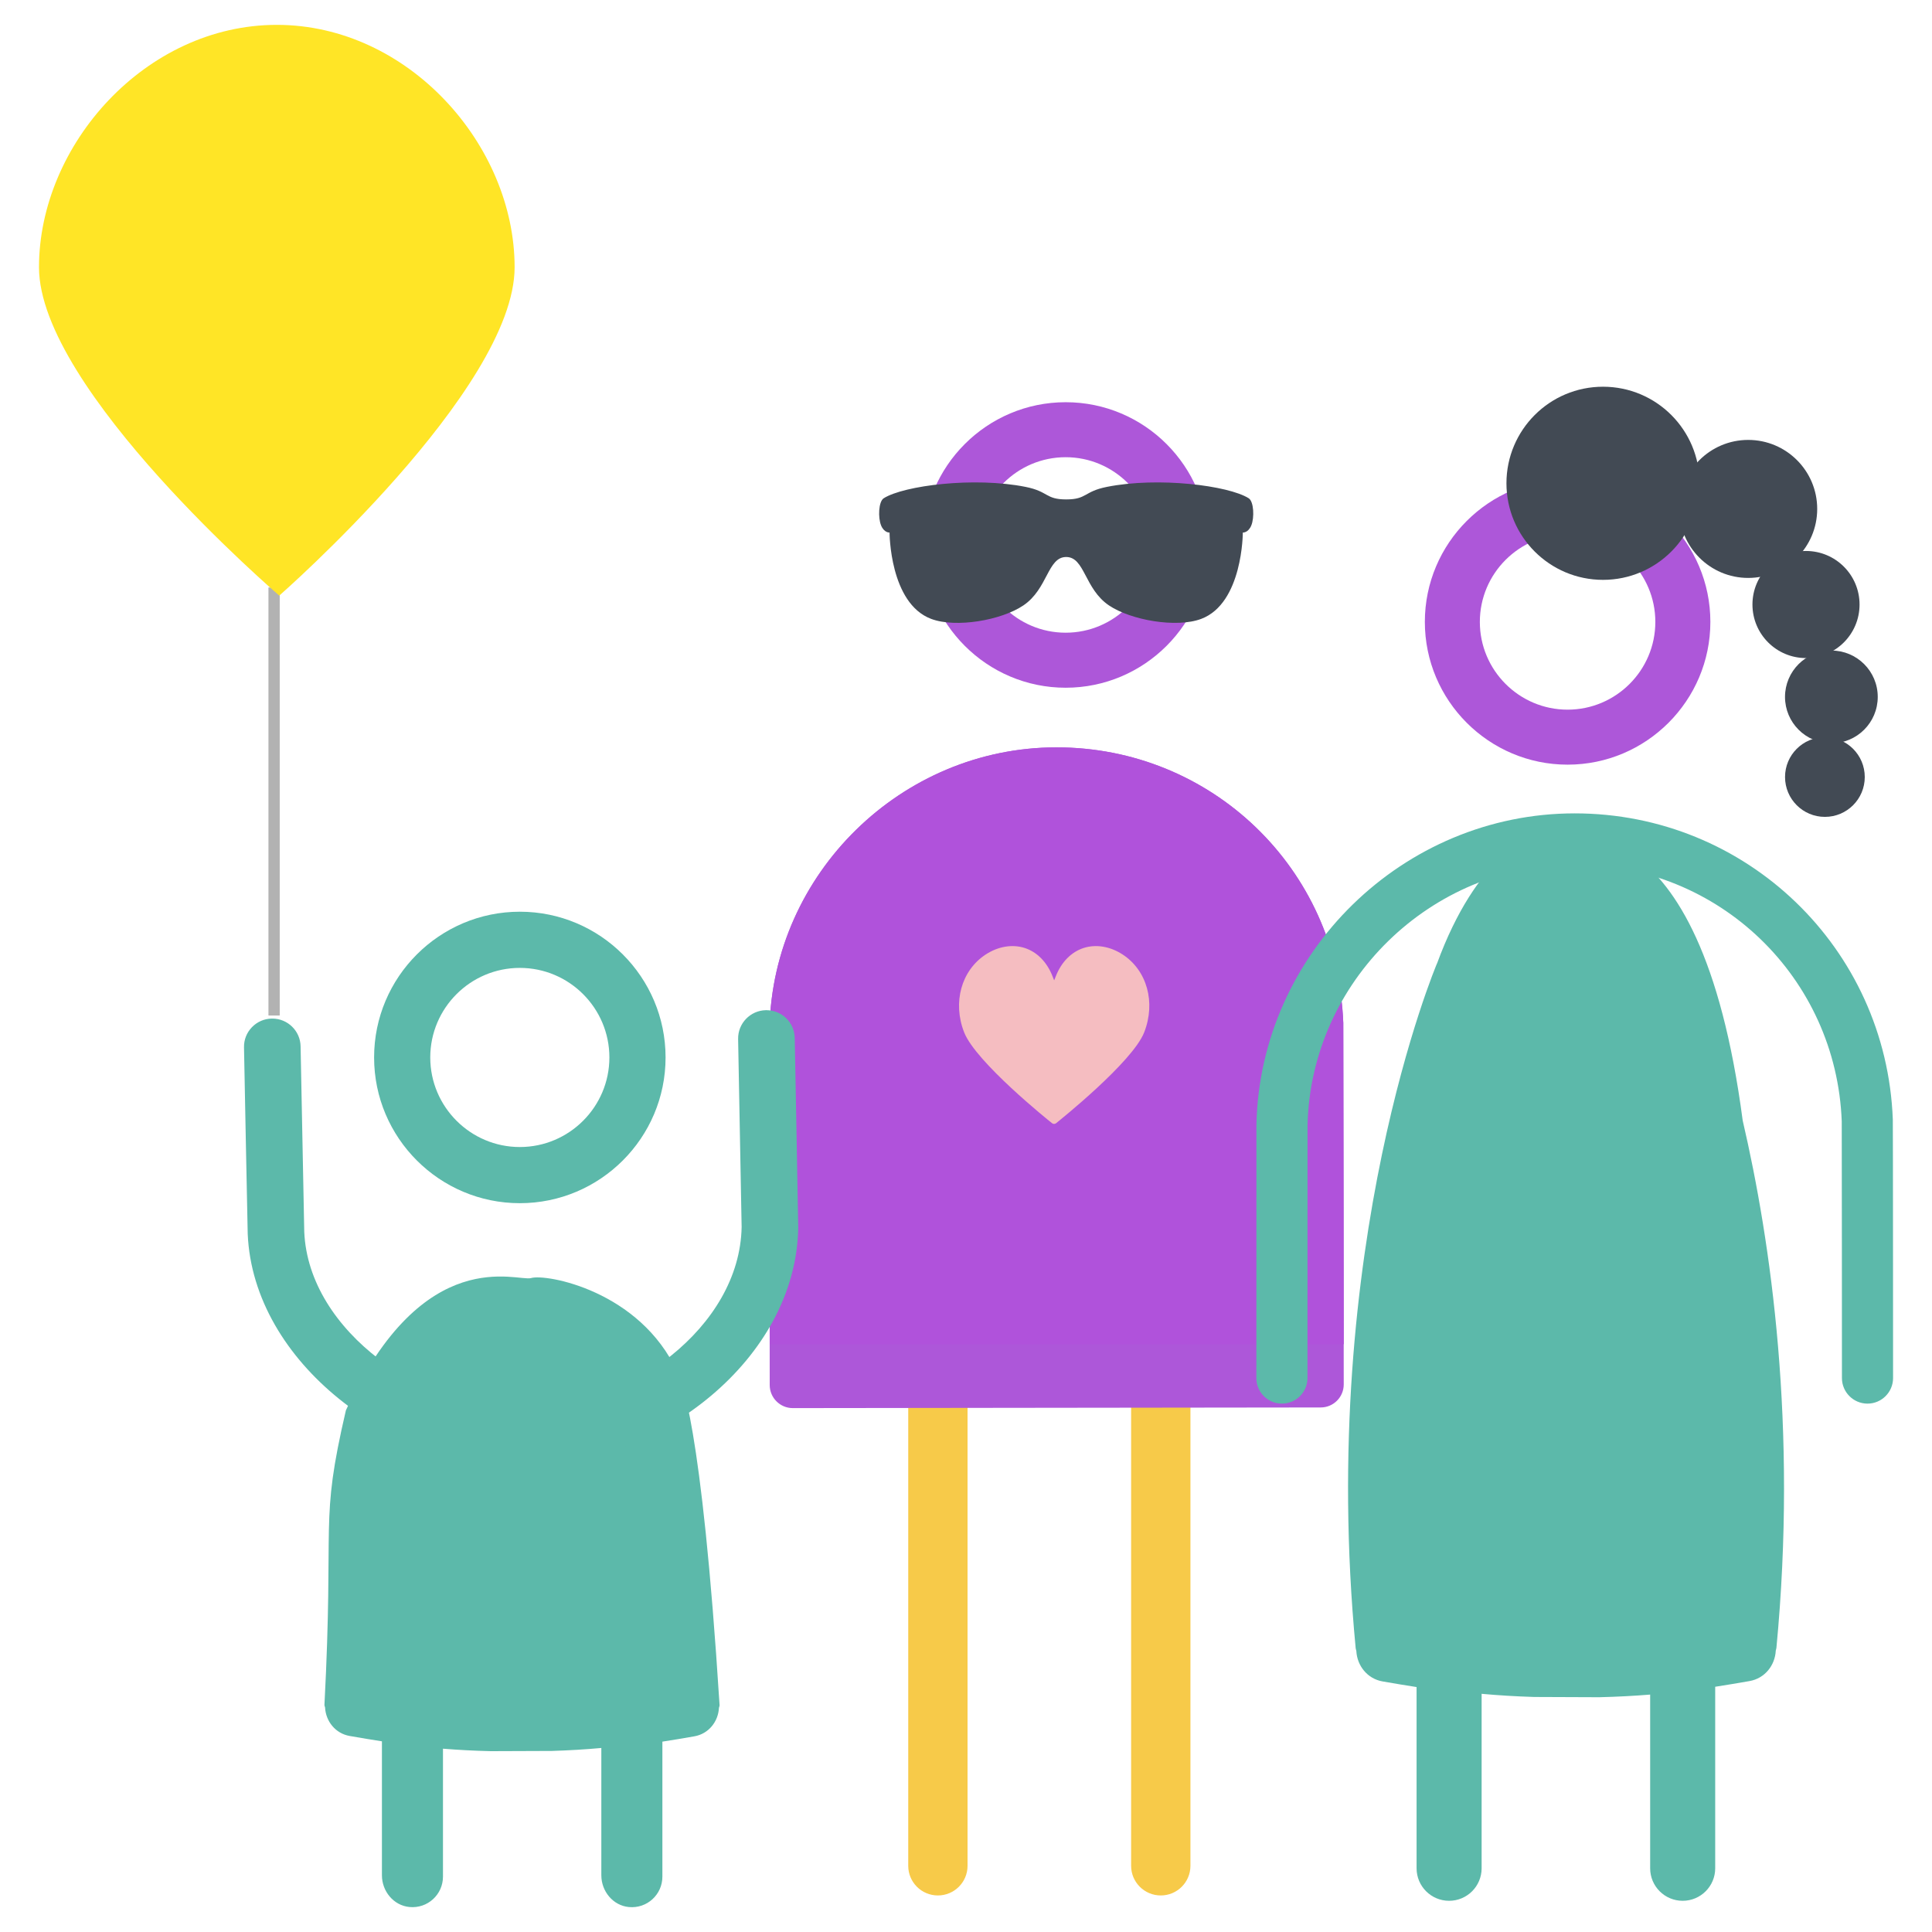 <?xml version="1.0" encoding="UTF-8"?>
<svg id="Layer_1" data-name="Layer 1" xmlns="http://www.w3.org/2000/svg" xmlns:xlink="http://www.w3.org/1999/xlink" viewBox="0 0 600 600">
  <defs>
    <style>
      .cls-1 {
        fill: none;
      }

      .cls-2 {
        fill: #f5bdc1;
      }

      .cls-3 {
        fill: #b052db;
      }

      .cls-4 {
        fill: #424a54;
      }

      .cls-5 {
        fill: #f7ca49;
      }

      .cls-6 {
        clip-path: url(#clippath-1);
      }

      .cls-7 {
        clip-path: url(#clippath-2);
      }

      .cls-8 {
        fill: #5cb9aa;
      }

      .cls-9 {
        fill: #ad57d9;
      }

      .cls-10 {
        fill: #ffe526;
      }

      .cls-11 {
        clip-path: url(#clippath);
      }

      .cls-12 {
        fill: #b2b2b2;
      }
    </style>
    <clipPath id="clippath">
      <rect class="cls-1" x="12.11" y="7.72" width="575.78" height="584.57"/>
    </clipPath>
    <clipPath id="clippath-1">
      <path class="cls-1" d="M328,232.1c-48.02.06-87.95,39.15-89,87.13-.02.79.06,110.22.06,110.92,0,3.95,3.21,7.15,7.16,7.15,3.95,0,160.01-.19,163.96-.2,3.95,0,7.15-3.21,7.15-7.16,0-.7-.11-110.95-.15-112.23-1.87-48.03-40.98-85.61-89.06-85.61h-.11"/>
    </clipPath>
    <clipPath id="clippath-2">
      <rect class="cls-1" x="273.02" y="149.82" width="116.19" height="43.62"/>
    </clipPath>
  </defs>
  <rect class="cls-12" x="83.37" y="182.44" width="3.5" height="132.94"/>
  <g class="cls-11">
    <path class="cls-10" d="M12.11,83C12.11,45.02,45.18,7.72,85.97,7.72s73.85,37.3,73.85,75.28-73.09,101.97-73.09,101.97c0,0-74.62-63.98-74.62-101.97"/>
    <path class="cls-5" d="M291.27,588.65c5.09,0,9.21-4.12,9.21-9.21v-285.83c0-5.09-4.12-9.21-9.21-9.21s-9.21,4.12-9.21,9.21v285.83c0,5.09,4.12,9.21,9.21,9.21"/>
    <path class="cls-5" d="M360.49,588.65c5.09,0,9.21-4.12,9.21-9.21v-285.83c0-5.09-4.12-9.21-9.21-9.21s-9.21,4.12-9.21,9.21v285.83c0,5.09,4.12,9.21,9.21,9.21"/>
    <path class="cls-9" d="M330.95,141.99c15.02,0,27.25,12.22,27.25,27.25s-12.22,27.25-27.25,27.25-27.25-12.22-27.25-27.25,12.22-27.25,27.25-27.25M330.95,213.58c24.45,0,44.34-19.89,44.34-44.34s-19.89-44.33-44.34-44.33-44.33,19.89-44.33,44.33,19.89,44.34,44.33,44.34"/>
    <path class="cls-9" d="M410.17,437.1c-3.95,0-160.01.19-163.96.2-3.95,0-7.16-3.2-7.17-7.15,0-.7-.08-110.13-.06-110.92,1.06-47.98,40.99-87.07,89.01-87.13,48.13-.06,87.3,37.54,89.17,85.6.05,1.28.15,111.53.15,112.24,0,3.95-3.2,7.16-7.15,7.16"/>
  </g>
  <g class="cls-6">
    <rect class="cls-3" x="221.17" y="227.66" width="206.59" height="189.81"/>
  </g>
  <g class="cls-7">
    <path class="cls-4" d="M273.62,163.16c.97,2.36,2.64,2.23,2.64,2.23,0,0,0,21.95,12.92,26.81,7.66,2.89,21.8.43,28.62-4.17,7.64-5.14,7.51-15.05,13.31-15.05s5.66,9.91,13.31,15.05c6.83,4.59,20.97,7.05,28.63,4.17,12.92-4.86,12.92-26.81,12.92-26.81,0,0,1.67.14,2.64-2.23.97-2.36.81-7.4-.83-8.43-6.29-3.95-28.11-6.71-44.05-3.52-7.21,1.44-6.11,3.89-12.61,3.89s-5.41-2.45-12.61-3.89c-15.94-3.19-37.76-.43-44.05,3.52-1.64,1.03-1.81,6.07-.83,8.43M346.72,155.19c12.91-2.12,27.71-.37,32.77,2.81,1.32.83,3.43,24.45-9.3,29.33-6.14,2.36-18.31.95-23.05-3.66-11.1-10.81-10.35-26.84-.43-28.48M282.75,158c5.05-3.17,19.86-4.93,32.76-2.81,9.92,1.63,10.68,17.67-.42,28.48-4.74,4.61-16.9,6.02-23.05,3.66-12.72-4.88-10.61-28.5-9.29-29.33"/>
  </g>
  <g>
    <path class="cls-4" d="M279.66,161.68c-.55-2.96,2.24-5.28,4.08-7.61,1.96-2.48,7.09-.03,10.05-1.79,2.36-1.41,5.41-1.61,8.34-1.13,1.74.42,15.17,1.06,16.63,1.91,3.26,1.38,6.74,6.08,9.88,7.68,4.44,2.25-5.71,4.65-5.5,8.73.09,1.98.17,4.21-.23,6.17-.42,2.04-1.36,3.89-2.89,5.58-2.39,2.66-3.82,6.48-7.65,6.9-5.01.55-9.72,2.12-14.91,1.75-5.15-.37-10.67-3.31-14.01-5.86-2.45-1.87-5.23-15.33-5.93-18.1-.74-2.9,1.25-6.26,4.37-7.86"/>
    <path class="cls-4" d="M381.34,161.68c.55-2.96-2.24-5.28-4.08-7.61-1.96-2.48-7.09-.03-10.05-1.79-2.36-1.41-5.41-1.61-8.34-1.13-1.74.42-15.17,1.06-16.63,1.91-3.26,1.38-6.74,6.08-9.88,7.68-4.44,2.25,5.71,4.65,5.5,8.73-.09,1.98-.17,4.21.23,6.17.42,2.04,1.36,3.89,2.89,5.58,2.39,2.66,3.82,6.48,7.65,6.9,5.01.55,9.72,2.12,14.91,1.75,5.16-.37,10.67-3.31,14.01-5.86,2.45-1.87,5.23-15.33,5.94-18.1.74-2.9-1.25-6.26-4.37-7.86"/>
    <path class="cls-2" d="M348.62,296.41c-3.85-2.5-8.24-3.24-12.08-2.01-3.84,1.24-6.92,4.36-8.66,8.81-.26.66-.35.88-.44,1.1-.02.05-.05.09-.06.14-.04-.09-.07-.17-.11-.26-.08-.2-.19-.46-.39-.98-1.74-4.45-4.82-7.57-8.66-8.81-3.83-1.23-8.23-.49-12.08,2.01-7.59,4.95-10.36,14.9-6.72,24.19,3.63,9.25,26.32,27.45,27.29,28.21.18.15.41.23.63.23s.45-.07.64-.22c.96-.78,23.73-18.97,27.36-28.22,3.64-9.3.88-19.25-6.72-24.19"/>
    <path class="cls-8" d="M161.44,300.59c15.34,0,27.81,12.48,27.81,27.81s-12.48,27.82-27.81,27.82-27.82-12.48-27.82-27.82,12.48-27.81,27.82-27.81M161.44,373.66c24.95,0,45.26-20.3,45.26-45.26s-20.3-45.26-45.26-45.26-45.26,20.3-45.26,45.26,20.3,45.26,45.26,45.26"/>
    <path class="cls-8" d="M171.4,543.77c5.48-.17,10.53-.48,15.35-.92v39.55c0,4.95,3.62,9.38,8.55,9.85,5.66.54,10.41-3.89,10.41-9.44v-41.93c3.2-.5,6.45-1.03,9.93-1.65,4.44-.78,7.42-4.56,7.64-8.87.04-.27.21-.51.19-.79-5.63-89-12.11-101.27-13.09-103.41-11.65-25.41-40.84-30.63-45.44-29.25-4.15,1.25-33.38-11.3-57.52,41.09-8.25,35.47-3.6,32.87-6.66,91.46-.02.28.15.51.19.79.22,4.31,3.21,8.09,7.64,8.87,3.51.62,6.8,1.16,10.02,1.66v41.61c0,4.95,3.62,9.38,8.55,9.85,5.66.54,10.41-3.89,10.41-9.44v-39.73c4.66.38,9.51.64,14.84.77"/>
    <path class="cls-8" d="M76.93,383.21c1.71,40.14,45.33,72.26,85.45,72.26.49,0,.98,0,1.47-.01,40.85-.8,83.29-33.34,84.05-74.08.02-1.14-1.08-58.52-1.09-59.05-.05-2.35-1-4.53-2.7-6.16-1.65-1.58-3.81-2.45-6.09-2.45h-.17c-4.84.1-8.71,4.11-8.62,8.95l.04,2.24c.86,45.23,1.04,55.53,1.05,56.15-.58,31.27-35.45,56.24-66.82,56.85-31.25.64-67.68-24.24-69.01-55.35-.02-.81-.43-21.28-1.11-56.16l-.03-1.47c-.09-4.78-4.02-8.6-8.78-8.6-.06,0-.12,0-.18,0-2.35.05-4.54,1-6.16,2.69-1.63,1.69-2.5,3.91-2.45,6.24,0,.49,1.11,57.21,1.15,57.96"/>
    <path class="cls-9" d="M486.83,165.89c15.02,0,27.25,12.22,27.25,27.25s-12.22,27.25-27.25,27.25-27.25-12.22-27.25-27.25,12.22-27.25,27.25-27.25M486.83,237.47c24.45,0,44.34-19.89,44.34-44.34s-19.89-44.33-44.34-44.33-44.33,19.89-44.33,44.33,19.89,44.34,44.33,44.34"/>
    <path class="cls-4" d="M527.82,150.09c0,16.56-13.43,29.99-29.99,29.99s-29.99-13.43-29.99-29.99,13.42-29.99,29.99-29.99,29.99,13.42,29.99,29.99"/>
    <path class="cls-4" d="M564.35,158.05c0,11.84-9.6,21.43-21.43,21.43s-21.43-9.6-21.43-21.43,9.6-21.43,21.43-21.43,21.43,9.6,21.43,21.43"/>
    <path class="cls-4" d="M577.5,187.74c0,9.19-7.44,16.63-16.63,16.63s-16.63-7.44-16.63-16.63,7.45-16.63,16.63-16.63,16.63,7.44,16.63,16.63"/>
    <path class="cls-4" d="M583.15,216.43c0,7.95-6.44,14.4-14.4,14.4s-14.4-6.45-14.4-14.4,6.45-14.4,14.4-14.4,14.4,6.44,14.4,14.4"/>
    <path class="cls-4" d="M579.12,241.31c0,6.84-5.54,12.38-12.38,12.38s-12.38-5.54-12.38-12.38,5.54-12.38,12.38-12.38,12.38,5.54,12.38,12.38"/>
    <path class="cls-8" d="M446.28,299.23c12.25-33.41,29.53-41.55,34.87-39.94,4.42,1.33,46.62-13.28,60.06,88.7,8.78,37.76,17.03,95.08,10.47,163.79-.03.3-.16.55-.2.84-.23,4.59-3.41,8.62-8.14,9.45-3.73.66-7.24,1.23-10.67,1.77v56.37c0,5.58-4.52,10.1-10.1,10.1s-10.1-4.52-10.1-10.1v-53.94c-4.96.4-10.12.68-15.8.82l-20.19-.08c-5.83-.18-11.21-.51-16.35-.98v54.18c0,5.58-4.52,10.1-10.1,10.1s-10.1-4.52-10.1-10.1v-56.28c-3.4-.53-6.87-1.1-10.57-1.75-4.72-.83-7.9-4.86-8.14-9.45-.04-.29-.17-.54-.2-.84-11.96-125.16,25.24-212.66,25.24-212.66"/>
    <path class="cls-8" d="M489.03,268.47c-44.71,0-81.92,36.35-82.96,80.91-.01,1.7-.02,77.88-.02,78.59,0,4.38-3.56,7.94-7.94,7.94s-7.94-3.56-7.94-7.94c0-.77,0-77.97.02-78.85,1.24-53.21,45.58-96.52,98.85-96.52s96.77,41.77,98.79,95.06c.06,1.42.08,79.53.08,80.31,0,4.38-3.56,7.94-7.94,7.94s-7.94-3.56-7.94-7.94c0-3.49-.02-77.41-.06-79.72-1.7-44.72-38.12-79.78-82.92-79.78"/>
  </g>
</svg>